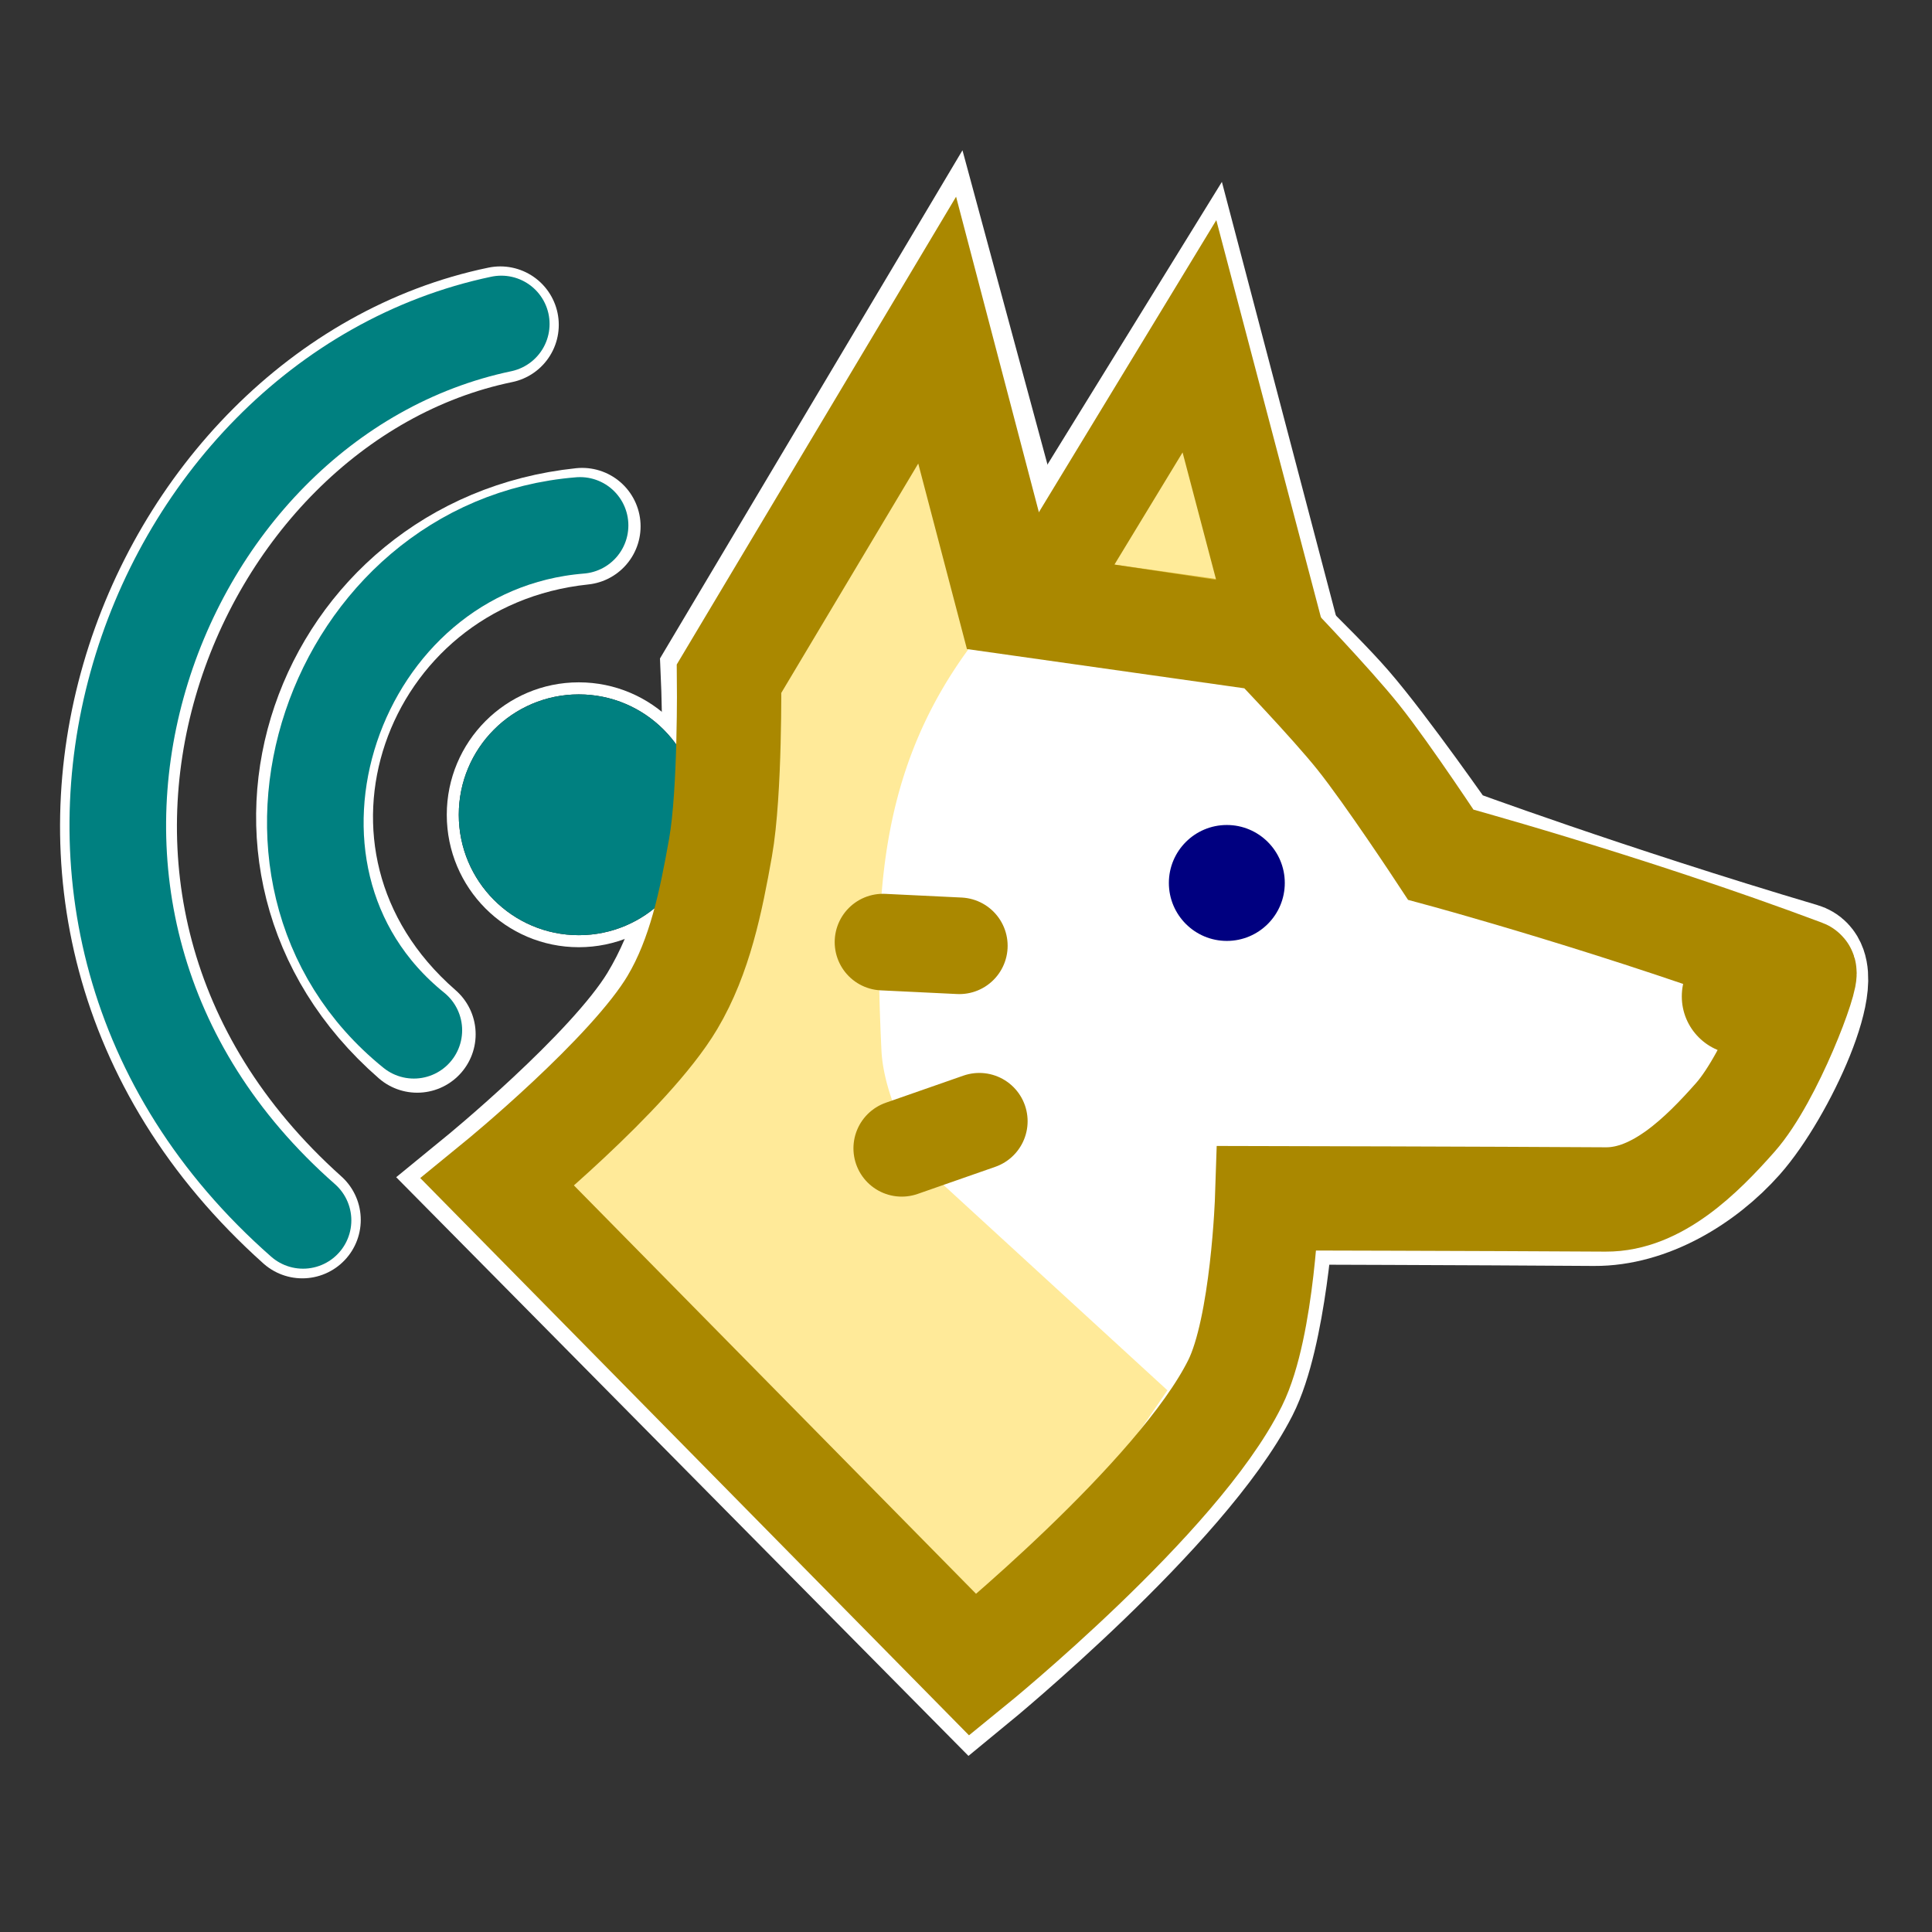 <?xml version="1.0" encoding="UTF-8" standalone="no"?>
<!-- Created with Inkscape (http://www.inkscape.org/) -->

<svg
   width="200mm"
   height="200mm"
   viewBox="0 0 200 200"
   version="1.1"
   id="svg1"
   xml:space="preserve"
   inkscape:version="1.4 (e7c3feb100, 2024-10-09)"
   sodipodi:docname="FurCom Logo notext.svg"
   inkscape:export-filename="FurCom Logo notext whiteframe.png"
   inkscape:export-xdpi="96"
   inkscape:export-ydpi="96"
   xmlns:inkscape="http://www.inkscape.org/namespaces/inkscape"
   xmlns:sodipodi="http://sodipodi.sourceforge.net/DTD/sodipodi-0.dtd"
   xmlns="http://www.w3.org/2000/svg"
   xmlns:svg="http://www.w3.org/2000/svg"><rect x="0" y="0" width="200" height="200" fill="#333333" stroke="none"/><sodipodi:namedview
     id="namedview1"
     pagecolor="#ffffff"
     bordercolor="#000000"
     borderopacity="0.25"
     inkscape:showpageshadow="2"
     inkscape:pageopacity="0.0"
     inkscape:pagecheckerboard="0"
     inkscape:deskcolor="#d1d1d1"
     inkscape:document-units="mm"
     inkscape:zoom="1.0378437"
     inkscape:cx="118.51496"
     inkscape:cy="509.22889"
     inkscape:window-width="2560"
     inkscape:window-height="1416"
     inkscape:window-x="2048"
     inkscape:window-y="600"
     inkscape:window-maximized="1"
     inkscape:current-layer="layer1" /><defs
     id="defs1"><inkscape:path-effect
       effect="fillet_chamfer"
       id="path-effect15"
       is_visible="true"
       lpeversion="1"
       nodesatellites_param="F,0,0,1,0,0,0,1 @ F,0,0,1,0,15.296,0,1 @ F,0,0,1,0,0,0,1 @ F,0,0,1,0,0,0,1 @ F,0,0,1,0,9.173,0,1 @ F,0,0,1,0,0,0,1"
       radius="0"
       unit="px"
       method="auto"
       mode="F"
       chamfer_steps="1"
       flexible="false"
       use_knot_distance="true"
       apply_no_radius="true"
       apply_with_radius="true"
       only_selected="false"
       hide_knots="false" /><inkscape:path-effect
       effect="fillet_chamfer"
       id="path-effect5"
       is_visible="true"
       lpeversion="1"
       nodesatellites_param="F,0,0,1,0,0,0,1 @ F,0,0,1,0,0,0,1 @ F,0,0,1,0,3.952,0,1 @ F,0,0,1,0,0,0,1 @ F,0,0,1,0,0,0,1 @ F,0,0,1,0,0,0,1 @ F,0,0,1,0,0,0,1 @ F,0,0,1,0,8.465,0,1 @ F,0,0,1,0,0,0,1"
       radius="0"
       unit="px"
       method="auto"
       mode="F"
       chamfer_steps="1"
       flexible="false"
       use_knot_distance="true"
       apply_no_radius="true"
       apply_with_radius="true"
       only_selected="false"
       hide_knots="false" /></defs><g
     inkscape:label="Layer 1"
     inkscape:groupmode="layer"
     id="layer1"
     transform="translate(-5,-10.809)"><rect
       style="display:none;fill:#000000;stroke-width:10;stroke-linecap:round;stroke-linejoin:round"
       id="rect1"
       width="200"
       height="200"
       x="5"
       y="10.809" /><path
       style="display:inline;fill:#ffffff;fill-opacity:1;stroke:#ffffff;stroke-width:11.822;stroke-dasharray:none;stroke-opacity:1"
       d="m 111.316,73.7 21.853,-0.712 c 0,0 7.683,7.168 11.116,11.132 3.804,4.391 10.45,13.947 10.45,13.947 0,0 16.603,6.137 36.729,12.106 3.385,1.004 -2.343,13.454 -6.654,18.311 -3.664,4.129 -9.25,7.503 -14.783,7.465 -12.793,-0.089 -32.791,-0.146 -32.791,-0.146 0,0 -0.801,13.163 -3.717,18.874 -6.195,12.134 -27.85,29.915 -27.85,29.915 L 54.786,133.138 c 0,0 13.651,-11.154 18.142,-18.544 3.304,-5.437 4.876,-11.862 5.964,-18.131 0.912,-5.254 0.416,-15.992 0.416,-15.992 L 102.574,41.385 Z"
       id="path1-5"
       sodipodi:nodetypes="ccacsascaccaaccc" /><ellipse
       style="display:inline;fill:#ffffff;fill-opacity:1;stroke:#ffffff;stroke-width:0;stroke-dasharray:none;stroke-opacity:1"
       id="path4-7"
       cx="-64.917"
       cy="95.154"
       rx="13.667"
       ry="13.71"
       transform="scale(-1,1)" /><path
       style="display:inline;fill:none;fill-opacity:0.6;stroke:#ffffff;stroke-width:12.1;stroke-linecap:round;stroke-linejoin:round;stroke-dasharray:none;stroke-opacity:1"
       d="m 56.794,44.438 c -35.609,7.358 -57.17,59.796 -20.498,92.654"
       id="path16-6"
       sodipodi:nodetypes="cc" /><path
       style="display:inline;fill:none;fill-opacity:0.6;stroke:#ffffff;stroke-width:12.1;stroke-linecap:round;stroke-linejoin:round;stroke-dasharray:none;stroke-opacity:1"
       d="m 65.263,65.295 c -26.131,2.734 -37.797,34.519 -17.074,52.58"
       id="path16-8-6"
       sodipodi:nodetypes="cc" /><path
       style="display:inline;fill:#ffffff;fill-opacity:1;stroke:#ffffff;stroke-width:9.991;stroke-dasharray:none;stroke-opacity:1"
       d="M 137.799,73.284 129.621,42.178 112.237,70.348 Z"
       id="path2-2"
       sodipodi:nodetypes="cccc" /><g
       id="g26"
       transform="matrix(-1,0,0,1,209.758,18.725)"
       style="display:inline"><path
         style="fill:none;fill-opacity:0.6;stroke:#008080;stroke-width:10;stroke-linecap:round;stroke-linejoin:round;stroke-dasharray:none;stroke-opacity:1"
         d="m 144.709,46.475 c 25.653,2.064 37.316,36.022 17.208,52.262"
         id="path16-8"
         sodipodi:nodetypes="cc" /><ellipse
         style="fill:#1a1a1a;fill-opacity:1;stroke:#1a1a1a;stroke-width:0;stroke-dasharray:none;stroke-opacity:1"
         id="path4-9"
         cx="144.841"
         cy="76.43"
         rx="12.424"
         ry="12.463" /><ellipse
         style="fill:#008080;fill-opacity:1;stroke:#008080;stroke-width:0;stroke-dasharray:none;stroke-opacity:1"
         id="path4"
         cx="144.841"
         cy="76.43"
         rx="12.424"
         ry="12.463" /><path
         style="fill:#ffdd55;fill-opacity:0.598;stroke:#000000;stroke-width:0;stroke-dasharray:none;stroke-opacity:1"
         d="m 81.452,37.73 6.883,-24.984 19.098,28.704 a 17.278,17.278 69.248 0 1 2.73,7.206 l 4.303,31.138 19.12,19.375 L 84.639,148.373 64.499,118.927 87.45,97.88 C 90.896,94.721 93.887,88.375 94.105,83.705 94.843,67.876 94.664,53.442 82.982,39.515 Z"
         id="path5"
         sodipodi:nodetypes="cccccccccc"
         inkscape:path-effect="#path-effect5"
         inkscape:original-d="m 81.451931,37.730472 6.883262,-24.983691 21.287127,31.994421 4.84377,35.053646 19.12017,19.375109 L 84.638625,148.37253 64.498712,118.92747 93.68884,92.159225 C 94.552767,72.950724 96.711174,55.882542 82.981543,39.515021 Z"
         transform="translate(19.408,17.081)" /><path
         style="fill:#d4aa00;fill-opacity:0;stroke:#aa8800;stroke-width:10.8;stroke-dasharray:none;stroke-opacity:1"
         d="M 100.35,54.429 73.327,58.253 c 0,0 -6.332,6.584 -9.178,10.148 -3.09,3.87 -8.54,12.159 -8.54,12.159 0,0 -19.02,5.141 -37.603,12.109 -0.556,0.209 3.427,10.909 7.102,15.074 3.505,3.971 8.124,8.541 13.42,8.508 12.247,-0.077 35.054,-0.127 35.054,-0.127 0,0 0.44,13.325 3.314,19.12 5.904,11.905 27.151,29.19 27.151,29.19 l 49.203,-49.967 c 0,0 -13.679,-11.172 -18.1,-18.61 -2.858,-4.809 -3.999,-10.52 -4.978,-16.028 -1.022,-5.75 -0.886,-17.496 -0.886,-17.496 L 107.743,26.258 Z"
         id="path1"
         sodipodi:nodetypes="ccacsascaccaaccc" /><path
         style="fill:#ffdd55;fill-opacity:0.6;stroke:#aa8800;stroke-width:9.5;stroke-dasharray:none;stroke-opacity:1"
         d="M 72.434,57.87 80.592,26.896 97.163,54.174 Z"
         id="path2"
         sodipodi:nodetypes="cccc" /><circle
         style="fill:#000080;fill-opacity:1;stroke:#000000;stroke-width:0;stroke-dasharray:none;stroke-opacity:1"
         id="path3"
         cx="77.757"
         cy="83.487"
         r="6" /><path
         style="fill:none;fill-opacity:0.6;stroke:#008080;stroke-width:10;stroke-linecap:round;stroke-linejoin:round;stroke-dasharray:none;stroke-opacity:1"
         d="m 152.866,25.621 c 36.962,7.769 56.753,60.94 20.522,92.797"
         id="path16"
         sodipodi:nodetypes="cc" /><path
         style="fill:#1a1a1a;fill-opacity:0.6;stroke:#aa8800;stroke-width:10;stroke-linecap:round;stroke-linejoin:round;stroke-dasharray:none;stroke-opacity:1"
         d="m 103.38,108.154 8.03,2.804"
         id="path25-0"
         sodipodi:nodetypes="cc" /><path
         style="fill:#1a1a1a;fill-opacity:0.6;stroke:#aa8800;stroke-width:10;stroke-linecap:round;stroke-linejoin:round;stroke-dasharray:none;stroke-opacity:1"
         d="m 105.448,89.992 7.903,-0.382"
         id="path25"
         sodipodi:nodetypes="cc" /><circle
         style="fill:#aa8800;fill-opacity:1;stroke:#aa8800;stroke-width:0;stroke-dasharray:none;stroke-opacity:1"
         id="path3-5"
         cx="24.659"
         cy="95.231"
         r="6" /></g></g></svg>
